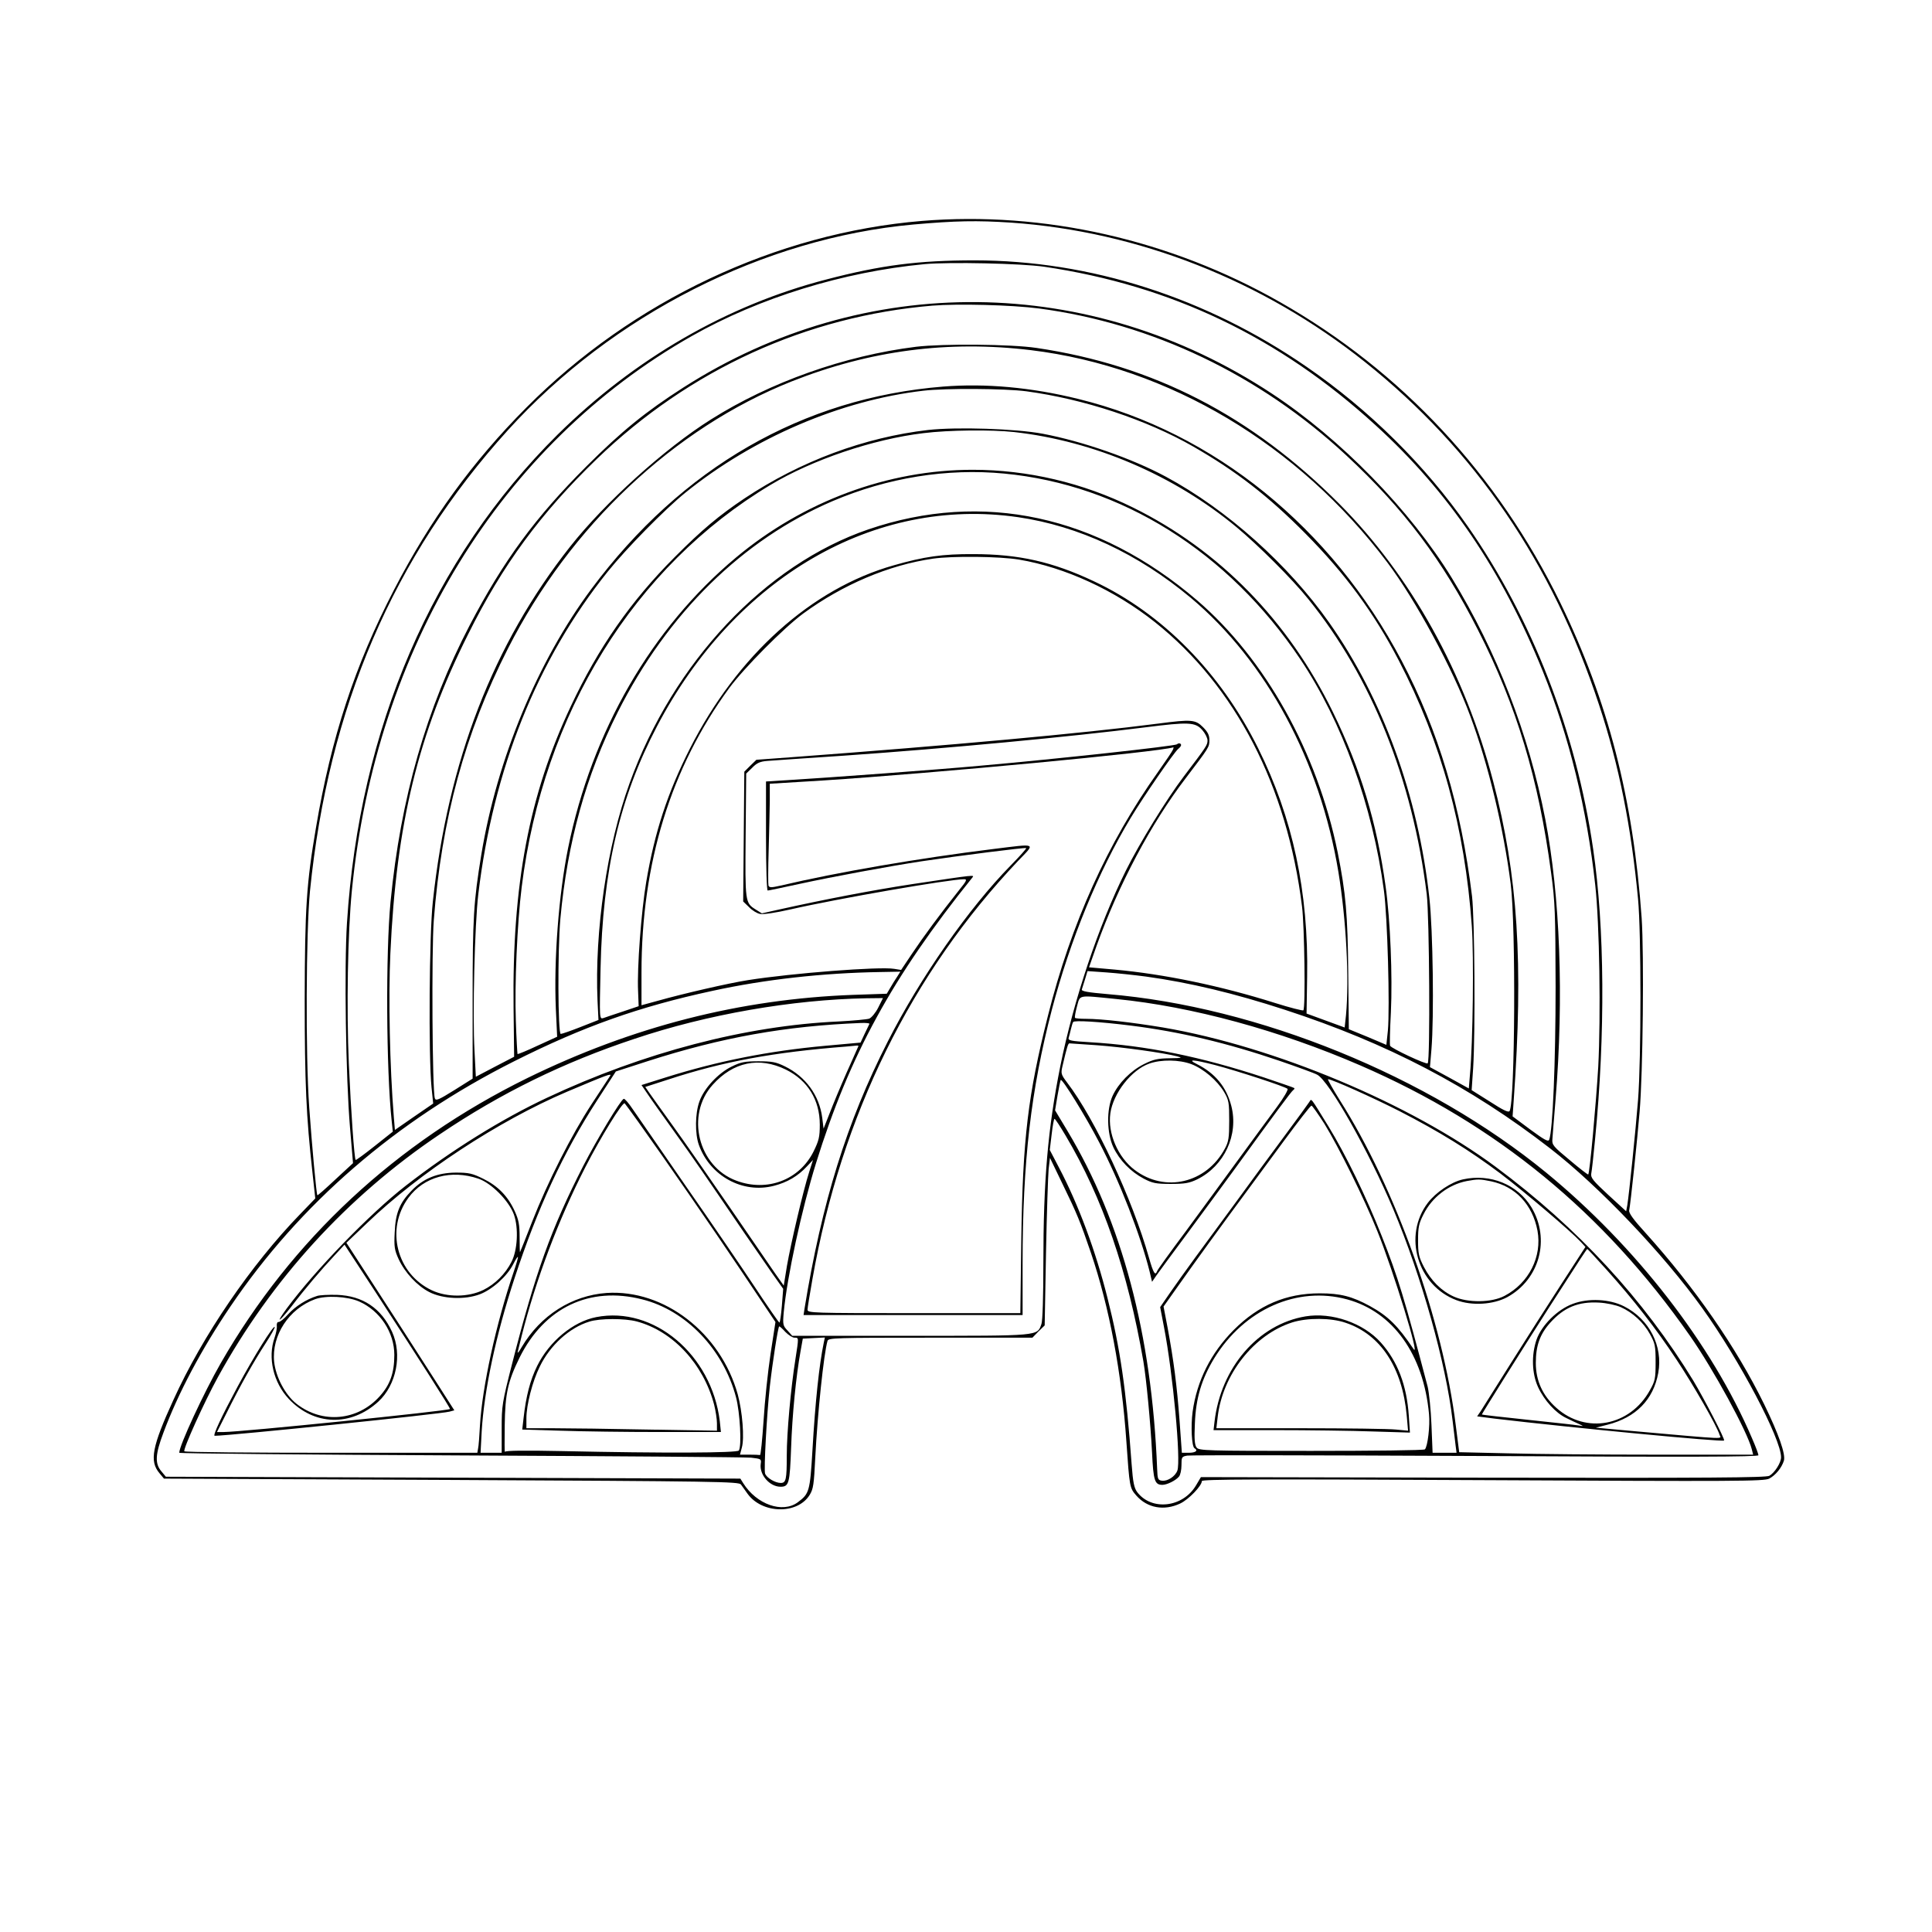 <?xml version="1.0" standalone="no"?>
<!DOCTYPE svg PUBLIC "-//W3C//DTD SVG 20010904//EN"
 "http://www.w3.org/TR/2001/REC-SVG-20010904/DTD/svg10.dtd">
<svg version="1.0" xmlns="http://www.w3.org/2000/svg"
 width="1024pt" height="1024pt" viewBox="0 0 1024 1024"
 preserveAspectRatio="xMidYMid meet">

<g transform="translate(0,1024) scale(0.1,-0.1)"
fill="#000000" stroke="none">
<path d="M4886 9069 c-771 -64 -1533 -423 -2096 -989 -286 -287 -509 -594
-701 -965 -208 -401 -333 -782 -414 -1260 -51 -299 -59 -427 -60 -910 0 -446
8 -622 41 -919 l15 -138 -79 -82 c-262 -270 -518 -645 -673 -986 -113 -247
-128 -324 -74 -388 l24 -29 1523 -7 c1412 -7 1524 -9 1535 -24 7 -9 22 -31 35
-49 77 -107 264 -111 329 -7 20 32 23 56 30 198 12 233 45 551 65 619 5 16 40
17 546 17 l540 0 32 33 33 32 7 385 c4 212 11 412 14 444 l7 59 67 -139 c76
-156 94 -200 150 -364 98 -289 163 -635 188 -1000 17 -243 17 -246 53 -287 58
-66 147 -82 232 -42 45 21 115 94 115 119 0 10 299 11 1488 5 1362 -7 1490 -6
1519 8 34 18 66 57 78 95 10 34 -27 140 -105 300 -147 300 -365 615 -628 907
-65 71 -90 106 -87 120 7 31 44 385 55 520 18 204 24 841 11 1030 -45 634
-178 1149 -431 1670 -332 681 -842 1228 -1486 1594 -581 331 -1252 483 -1898
430z m474 -9 c673 -47 1332 -306 1875 -739 582 -464 993 -1065 1240 -1816 106
-319 171 -648 207 -1030 17 -181 17 -844 0 -1065 -13 -164 -47 -495 -57 -558
l-6 -32 -95 87 c-81 75 -94 91 -90 113 3 14 12 95 20 180 55 559 51 1125 -10
1540 -90 621 -325 1224 -665 1711 -225 323 -522 617 -854 845 -532 367 -1147
564 -1760 564 -296 0 -494 -25 -784 -101 -527 -136 -1018 -420 -1426 -823
-663 -657 -1050 -1554 -1116 -2587 -15 -234 -6 -825 16 -1084 l16 -190 -93
-86 c-51 -48 -94 -86 -96 -84 -5 5 -29 266 -43 465 -20 278 -17 931 4 1148 98
973 441 1771 1049 2442 554 611 1356 1018 2148 1090 226 20 337 22 520 10z
m176 -234 c671 -99 1244 -373 1754 -839 388 -353 671 -770 888 -1307 140 -347
233 -728 277 -1130 23 -204 30 -696 16 -965 -12 -200 -45 -562 -53 -570 -2 -2
-46 32 -98 76 -87 72 -95 81 -92 111 1 18 9 114 17 213 44 539 24 1077 -55
1485 -88 452 -256 885 -494 1275 -221 361 -590 739 -955 979 -964 635 -2158
647 -3119 32 -200 -128 -329 -233 -512 -416 -273 -272 -441 -501 -620 -843
-230 -440 -367 -919 -420 -1467 -26 -268 -23 -892 6 -1161 l6 -57 -97 -77
c-53 -42 -98 -75 -100 -73 -7 7 -25 260 -36 508 -13 295 -6 695 16 920 127
1286 789 2365 1802 2939 358 203 803 340 1233 381 132 12 514 4 636 -14z m-29
-221 c598 -79 1170 -352 1628 -778 307 -285 510 -555 699 -927 204 -400 321
-789 387 -1285 21 -154 23 -211 24 -605 0 -400 -15 -762 -34 -811 -5 -12 -25
-1 -100 54 l-94 70 6 86 c52 728 22 1192 -109 1690 -150 575 -436 1089 -815
1470 -465 467 -984 735 -1606 827 -134 20 -495 23 -638 6 -378 -47 -773 -187
-1088 -386 -245 -154 -562 -441 -745 -673 -408 -517 -648 -1137 -728 -1883
-19 -171 -23 -817 -7 -982 l9 -87 -102 -70 -101 -70 -6 72 c-21 262 -29 630
-18 864 31 685 147 1162 412 1691 183 368 385 642 683 930 491 473 1111 756
1777 812 137 11 419 4 566 -15z m-42 -221 c729 -89 1417 -499 1888 -1125 150
-199 348 -565 440 -815 96 -258 176 -592 214 -889 28 -223 23 -1157 -6 -1204
-6 -9 -36 6 -104 50 l-97 61 8 117 c12 193 8 794 -6 911 -58 475 -178 878
-373 1248 -371 705 -995 1211 -1712 1387 -250 62 -493 84 -718 66 -745 -60
-1385 -429 -1864 -1072 -286 -384 -501 -904 -584 -1409 -41 -251 -46 -333 -46
-766 l0 -421 -97 -61 c-82 -51 -98 -58 -103 -44 -14 33 -18 782 -6 942 41 538
165 994 393 1442 331 651 880 1168 1503 1416 416 165 831 219 1270 166z m-25
-218 c305 -41 637 -151 883 -292 230 -132 399 -263 597 -463 210 -212 363
-420 494 -672 226 -435 350 -887 387 -1409 11 -159 6 -613 -10 -787 l-6 -72
-103 57 -103 56 8 95 c14 170 8 632 -11 801 -59 540 -247 1057 -531 1460 -218
309 -542 599 -865 773 -180 97 -442 188 -653 228 -142 27 -456 37 -608 20
-337 -39 -676 -165 -972 -362 -136 -91 -227 -167 -372 -313 -231 -231 -404
-479 -549 -788 -222 -471 -312 -946 -304 -1601 l3 -258 -102 -53 -101 -53 -7
136 c-11 193 1 671 20 831 79 663 312 1244 686 1710 99 123 302 330 412 419
359 290 822 489 1260 540 119 14 432 12 547 -3z m-65 -216 c423 -47 848 -229
1180 -505 114 -95 295 -275 379 -380 336 -415 553 -957 628 -1565 14 -116 19
-883 5 -896 -7 -8 -192 79 -199 93 -3 5 -1 85 4 178 9 190 -3 489 -28 667 -47
339 -133 624 -279 923 -237 486 -602 859 -1060 1085 -265 131 -558 200 -850
200 -448 0 -896 -166 -1254 -465 -448 -374 -764 -921 -890 -1540 -50 -248 -76
-592 -65 -850 l7 -150 -103 -47 c-57 -27 -105 -46 -107 -45 -1 2 -6 82 -9 178
-7 188 7 515 31 707 114 921 596 1699 1319 2132 223 134 544 242 809 274 136
17 360 19 482 6z m-53 -220 c621 -59 1188 -414 1570 -984 222 -332 383 -777
443 -1226 19 -139 32 -620 21 -743 l-8 -75 -99 42 -100 41 -3 300 c-3 309 -13
421 -56 637 -108 532 -384 1026 -745 1336 -526 451 -1137 583 -1743 376 -546
-187 -1034 -704 -1265 -1345 -120 -330 -186 -785 -170 -1154 l5 -101 -94 -37
c-51 -20 -99 -37 -106 -37 -15 0 -17 441 -2 610 37 405 136 761 304 1095 265
525 662 915 1139 1119 291 124 606 175 909 146z m73 -231 c323 -47 637 -194
917 -428 400 -336 685 -865 782 -1454 41 -251 58 -565 40 -758 l-7 -65 -101
37 -101 37 3 194 c8 451 -76 843 -259 1211 -198 400 -508 716 -871 886 -220
104 -400 144 -638 144 -165 1 -261 -13 -422 -59 -437 -123 -831 -478 -1081
-971 -119 -235 -187 -442 -232 -708 -26 -154 -49 -455 -43 -579 l3 -79 -83
-28 c-46 -15 -93 -31 -104 -35 -21 -6 -21 -6 -15 262 11 520 101 906 299 1284
414 790 1153 1219 1913 1109z m6 -225 c244 -41 507 -162 721 -332 426 -339
700 -868 779 -1507 13 -103 19 -538 7 -550 -3 -3 -71 14 -150 39 -288 91 -588
153 -850 177 l-136 12 39 111 c118 328 289 650 474 892 123 162 125 164 125
201 0 26 -8 43 -34 69 -40 40 -61 42 -236 19 -400 -52 -1093 -115 -1953 -179
l-178 -13 -32 -31 -32 -32 -3 -344 -3 -344 31 -30 c16 -17 42 -33 58 -36 16
-4 83 6 162 24 249 57 844 160 920 160 17 0 14 -8 -26 -57 -98 -123 -193 -252
-249 -336 l-59 -88 -37 6 c-77 13 -542 -23 -775 -60 -103 -16 -345 -72 -476
-109 l-88 -24 0 173 c0 581 155 1084 465 1508 79 107 289 319 392 395 209 153
453 257 688 291 104 15 353 12 456 -5z m971 -903 c15 -17 28 -42 28 -55 0 -25
-4 -31 -127 -193 -88 -116 -233 -351 -306 -498 -145 -292 -276 -684 -347
-1035 -66 -330 -90 -605 -90 -1051 0 -170 -4 -298 -10 -316 -23 -65 -2 -63
-695 -63 l-626 0 -25 28 c-24 25 -26 31 -20 97 18 189 95 545 171 790 179 575
404 985 828 1513 13 16 22 17 -318 -34 -210 -32 -460 -80 -703 -134 l-94 -21
-32 20 c-57 36 -57 37 -54 393 l3 328 32 31 c24 25 41 33 80 36 26 2 210 15
408 28 544 38 1200 100 1595 150 229 29 265 28 302 -14z m-1617 -1308 c-10
-14 -26 -41 -36 -58 l-19 -32 -178 -6 c-600 -22 -1169 -168 -1727 -441 -697
-343 -1248 -855 -1625 -1511 -89 -155 -220 -437 -220 -475 0 -4 669 -10 1487
-14 819 -4 1513 -9 1544 -12 53 -6 55 -7 51 -33 -8 -57 47 -121 105 -121 45 0
49 18 56 207 6 175 26 378 50 511 l12 67 58 3 59 3 -6 -28 c-24 -116 -45 -310
-60 -571 -13 -218 -17 -229 -77 -274 -81 -61 -219 -12 -290 101 l-15 24 -1522
5 -1523 5 -24 29 c-35 41 -32 90 11 204 78 210 202 443 355 669 369 545 877
985 1504 1300 366 184 661 289 1050 373 279 61 586 95 889 100 l108 2 -17 -27z
m1319 1 c232 -32 469 -89 736 -176 543 -177 983 -407 1405 -734 260 -201 603
-562 807 -847 199 -277 418 -693 418 -791 0 -29 -34 -82 -62 -98 -18 -10 -316
-12 -1518 -10 l-1495 3 -26 -44 c-70 -118 -236 -136 -312 -35 -16 22 -22 51
-29 145 -29 400 -61 618 -128 883 -63 251 -154 496 -259 695 l-47 90 10 83 c5
45 12 82 15 82 4 0 30 -40 59 -89 197 -332 329 -717 412 -1196 16 -95 38 -328
46 -483 7 -150 14 -172 55 -172 24 0 71 23 88 44 7 8 13 35 13 60 0 43 1 46
31 51 18 3 706 2 1530 -2 1134 -6 1497 -5 1497 4 0 6 -15 47 -34 90 -213 499
-617 1019 -1091 1408 -625 512 -1528 880 -2325 946 -104 9 -140 15 -136 25 2
6 10 31 17 54 l13 43 100 -7 c56 -4 150 -14 210 -22z m-157 -119 c402 -40 864
-166 1293 -352 722 -313 1289 -778 1747 -1433 124 -177 305 -509 328 -602 l7
-28 -518 0 c-286 0 -636 3 -780 7 l-260 6 -18 141 c-69 559 -319 1259 -615
1725 -38 61 -66 111 -62 111 20 0 241 -99 378 -169 212 -109 372 -208 537
-332 130 -99 369 -302 425 -362 l24 -26 -125 -193 c-69 -106 -190 -296 -270
-423 -79 -126 -152 -242 -161 -256 l-18 -26 93 -12 c405 -48 1207 -125 1216
-116 6 6 -105 220 -163 317 -263 431 -611 809 -1047 1133 -451 335 -1173 638
-1763 739 -163 27 -326 46 -409 46 -29 0 -55 2 -58 5 -3 3 2 30 10 60 18 64 0
61 209 40z m-1262 -45 c-14 -28 -36 -54 -48 -59 -12 -4 -85 -11 -163 -15 -490
-22 -1033 -164 -1544 -404 -239 -112 -507 -278 -750 -467 -189 -147 -480 -447
-631 -651 -62 -85 -41 -74 27 13 70 92 156 193 228 270 l52 56 166 -254 c228
-351 396 -613 393 -617 -8 -10 -1107 -122 -1199 -122 l-36 0 51 101 c72 145
143 271 206 368 30 46 52 86 49 88 -8 8 -111 -157 -196 -315 -86 -160 -134
-262 -122 -262 85 1 1194 115 1244 128 l26 7 -99 155 c-121 189 -263 409 -383
594 l-90 139 109 104 c277 266 695 541 1061 697 211 89 237 99 228 84 -5 -7
-48 -74 -97 -148 -108 -165 -234 -414 -317 -626 -34 -88 -63 -160 -64 -161 -1
-1 -2 35 -2 80 0 67 -5 92 -26 138 -36 79 -89 133 -166 171 -59 29 -76 33
-147 33 -97 -1 -171 -31 -233 -95 -64 -65 -86 -120 -90 -222 -4 -76 -1 -94 21
-142 33 -71 98 -141 162 -174 72 -37 188 -42 268 -12 66 25 144 95 177 159 12
24 23 41 25 39 2 -2 -8 -37 -22 -78 -94 -276 -167 -611 -179 -814 -3 -56 -7
-111 -10 -123 l-4 -23 -775 0 c-425 0 -776 3 -778 8 -7 12 106 262 178 393
284 517 685 957 1176 1287 323 218 655 381 1032 506 386 130 837 208 1230 215
l87 1 -25 -50z m1340 -96 c257 -32 509 -92 785 -186 96 -33 187 -66 201 -74
63 -32 274 -406 404 -714 150 -357 279 -817 314 -1120 6 -52 14 -112 16 -132
l5 -38 -63 0 -64 0 -6 148 c-3 81 -13 172 -20 202 -123 467 -156 578 -244 800
-81 205 -190 430 -282 580 -98 159 -89 148 -101 130 -5 -8 -64 -90 -132 -181
-68 -92 -184 -249 -257 -350 -74 -101 -171 -233 -216 -294 -44 -60 -104 -144
-133 -186 l-53 -77 20 -104 c48 -248 91 -710 71 -763 -12 -31 -52 -57 -82 -53
-21 3 -23 9 -25 63 -28 712 -187 1311 -476 1792 l-65 108 13 78 c7 42 15 80
17 83 8 8 133 -194 204 -331 108 -206 219 -492 267 -684 l13 -55 24 35 c13 19
88 120 165 224 78 105 190 258 250 340 205 283 299 410 309 417 6 4 8 9 6 11
-3 3 -75 27 -160 56 -337 111 -622 169 -923 187 -101 6 -117 9 -113 23 3 9 8
30 12 46 4 17 9 34 12 38 5 10 138 2 307 -19z m-1387 9 c-2 -5 -14 -29 -26
-54 l-21 -45 -188 -17 c-296 -27 -566 -80 -846 -168 l-127 -40 32 -47 c17 -26
82 -117 143 -202 105 -146 154 -218 370 -535 49 -71 115 -167 147 -213 l59
-83 -7 -90 c-4 -49 -10 -89 -13 -89 -3 0 -62 85 -130 188 -68 103 -232 343
-365 534 -132 192 -259 375 -281 407 -22 33 -44 59 -49 57 -15 -3 -143 -216
-215 -356 -170 -333 -252 -561 -376 -1045 -54 -211 -56 -225 -56 -347 l0 -128
-56 0 -56 0 6 114 c13 217 75 510 174 811 122 372 258 665 438 943 l99 153
170 55 c393 126 729 186 1129 202 27 1 47 -1 45 -5z m1207 -113 c135 -10 352
-40 425 -59 30 -8 24 -9 -41 -10 -63 -1 -86 -6 -136 -31 -70 -35 -135 -101
-166 -168 -33 -72 -31 -198 4 -273 33 -69 91 -129 161 -166 46 -24 64 -28 143
-28 75 0 98 4 140 24 144 71 221 236 181 390 -26 100 -85 172 -182 221 -55 27
-20 25 96 -5 118 -31 372 -114 384 -126 5 -4 -19 -46 -56 -96 -36 -48 -127
-173 -204 -278 -76 -104 -203 -278 -282 -385 -80 -107 -147 -200 -149 -207
-10 -27 -20 -11 -43 70 -88 312 -286 736 -434 929 -33 44 -34 48 -24 90 23 99
29 118 36 118 4 0 70 -5 147 -10z m-1265 -4 c0 -1 -20 -45 -43 -97 -24 -52
-66 -150 -93 -217 l-49 -124 -7 57 c-15 119 -88 219 -198 273 -47 23 -68 27
-140 27 -73 0 -93 -4 -142 -28 -72 -35 -147 -116 -171 -185 -23 -63 -24 -171
-3 -230 59 -165 232 -260 398 -217 70 18 127 51 175 103 l32 34 -20 -63 c-32
-99 -98 -383 -118 -498 l-17 -105 -46 65 c-24 35 -134 195 -243 354 -110 160
-244 353 -300 430 -55 77 -111 154 -123 172 l-22 32 124 40 c290 95 556 144
941 174 22 2 46 4 53 5 6 1 12 0 12 -2z m1764 -96 c65 -25 137 -86 174 -148
25 -43 27 -56 27 -152 0 -90 -3 -111 -23 -148 -98 -183 -317 -235 -478 -113
-89 67 -144 195 -129 300 15 107 112 231 207 264 63 22 157 21 222 -3z m-2149
-29 c116 -57 180 -161 180 -292 0 -65 -5 -85 -33 -142 -75 -151 -246 -216
-409 -155 -203 75 -270 348 -126 508 109 122 247 150 388 81z m-783 -276 c155
-217 385 -550 550 -796 l178 -266 -26 -169 c-14 -93 -31 -252 -37 -354 -7
-102 -15 -184 -19 -182 -5 1 -30 2 -57 2 l-49 0 10 38 c14 50 3 190 -22 282
-91 326 -390 557 -695 537 -184 -13 -351 -119 -450 -287 -14 -25 -24 -36 -21
-25 3 11 12 49 21 85 76 300 194 614 338 895 81 158 198 348 208 337 4 -4 35
-47 71 -97z m3638 -12 c75 -122 211 -396 280 -568 85 -210 230 -682 192 -625
-84 124 -134 174 -232 228 -94 51 -155 67 -265 67 -178 0 -324 -62 -456 -194
-121 -122 -195 -268 -218 -434 -10 -75 -5 -184 10 -193 21 -12 6 -24 -29 -24
l-38 0 -12 168 c-14 189 -32 325 -63 492 l-22 115 85 120 c76 108 223 311 363
500 28 39 114 154 190 258 76 103 141 187 146 187 4 0 35 -44 69 -97z m-4485
-290 c69 -23 163 -118 189 -191 25 -71 19 -188 -13 -250 -33 -65 -87 -118
-149 -149 -80 -39 -192 -40 -273 -2 -187 88 -247 325 -124 491 82 111 226 150
370 101z m5983 -486 c140 -156 258 -307 367 -472 88 -132 216 -355 229 -400 7
-23 59 -26 -458 20 l-198 18 63 16 c149 38 242 132 268 274 26 142 -47 285
-181 353 -76 39 -190 45 -273 13 -81 -30 -164 -113 -191 -189 -28 -82 -25
-180 8 -252 33 -71 94 -138 150 -164 24 -12 54 -26 68 -32 25 -12 25 -12 -5
-7 -16 3 -138 16 -269 30 -132 14 -241 26 -242 28 -1 2 210 339 353 562 182
283 203 315 206 315 2 0 49 -51 105 -113z m-5114 -154 c232 -58 430 -265 497
-519 21 -80 31 -257 15 -282 -8 -13 -395 -15 -939 -3 -194 4 -298 3 -301 -4
-2 -5 -2 58 -1 140 2 168 17 234 79 360 132 265 371 379 650 308z m3736 0
c243 -66 405 -292 434 -608 6 -62 -7 -172 -22 -187 -5 -5 -276 -8 -603 -8
-553 0 -595 1 -607 18 -10 13 -13 45 -9 127 5 135 36 236 102 345 160 261 441
385 705 313z m1450 -41 c63 -28 121 -81 155 -143 27 -49 30 -62 30 -149 0 -87
-3 -100 -30 -148 -105 -191 -339 -235 -496 -94 -73 65 -109 144 -109 238 0 92
22 153 77 214 73 81 149 112 258 106 39 -2 90 -13 115 -24z m-4427 -132 c16
-16 37 -30 48 -30 23 0 23 3 5 -113 -25 -157 -46 -392 -46 -511 0 -128 -4
-146 -32 -146 -30 0 -76 28 -83 50 -7 21 9 313 25 460 14 126 44 320 50 320 3
0 18 -13 33 -30z"/>
<path d="M6238 6295 c-9 -9 -627 -77 -1048 -114 -217 -20 -787 -62 -1017 -76
l-113 -7 0 -289 c0 -171 4 -289 9 -289 5 0 81 16 168 35 179 39 483 95 648
120 201 30 549 74 554 70 2 -3 -35 -44 -82 -92 -223 -227 -480 -595 -652 -934
-217 -426 -349 -851 -441 -1416 l-5 -33 581 0 580 0 0 273 c0 539 44 919 155
1345 97 369 245 730 418 1017 68 113 228 345 251 365 9 7 16 16 16 21 0 10
-14 12 -22 4z m-21 -28 c-3 -8 -38 -60 -79 -118 -268 -377 -461 -804 -584
-1294 -106 -420 -133 -649 -141 -1182 l-5 -393 -564 0 c-535 0 -564 1 -564 18
0 10 12 83 26 162 153 869 524 1620 1091 2218 92 96 103 91 -133 62 -388 -48
-822 -122 -1127 -194 -49 -11 -59 -11 -64 0 -2 7 -2 91 1 186 3 95 5 214 6
263 l0 91 278 17 c601 39 1784 151 1861 176 2 0 1 -5 -2 -12z"/>
<path d="M7754 3989 c-63 -14 -144 -69 -186 -124 -133 -174 -56 -438 151 -516
82 -31 196 -24 270 16 171 94 229 307 128 476 -73 121 -218 180 -363 148z
m148 -10 c130 -27 221 -124 247 -262 25 -137 -45 -277 -174 -345 -69 -37 -195
-38 -270 -4 -66 30 -120 84 -158 157 -27 53 -31 70 -31 141 0 69 4 89 29 138
45 90 132 157 228 176 60 11 70 11 129 -1z"/>
<path d="M1680 3371 c-57 -18 -115 -55 -153 -97 -21 -24 -44 -42 -51 -41 -6 1
-10 -8 -9 -20 2 -12 -4 -41 -12 -64 -37 -105 -6 -237 76 -324 134 -142 329
-147 474 -14 96 88 128 250 73 370 -57 125 -155 191 -292 196 -44 1 -92 -1
-106 -6z m223 -29 c111 -49 187 -164 187 -283 0 -95 -22 -158 -77 -219 -117
-131 -305 -148 -442 -40 -60 48 -109 141 -118 222 -14 140 78 281 217 332 58
21 171 15 233 -12z"/>
<path d="M3160 3259 c-123 -24 -249 -129 -313 -259 -37 -75 -59 -160 -72 -276
l-7 -61 204 -6 c112 -4 348 -7 526 -7 l323 0 -6 58 c-43 352 -350 611 -655
551z m215 -23 c191 -51 353 -225 410 -441 8 -32 15 -77 15 -99 l0 -39 -362 6
c-199 4 -426 7 -505 7 l-143 0 0 53 c0 70 32 196 71 274 54 112 157 206 262
238 55 18 189 18 252 1z"/>
<path d="M6920 3263 c-252 -42 -450 -272 -483 -560 l-5 -43 322 0 c178 0 412
-3 521 -7 l198 -6 -6 89 c-11 162 -59 288 -148 388 -93 104 -260 162 -399 139z
m212 -34 c186 -62 301 -238 324 -493 l7 -79 -63 6 c-35 4 -263 7 -508 7 l-445
0 7 60 c26 225 192 436 395 501 80 25 205 25 283 -2z"/>
</g>
</svg>
